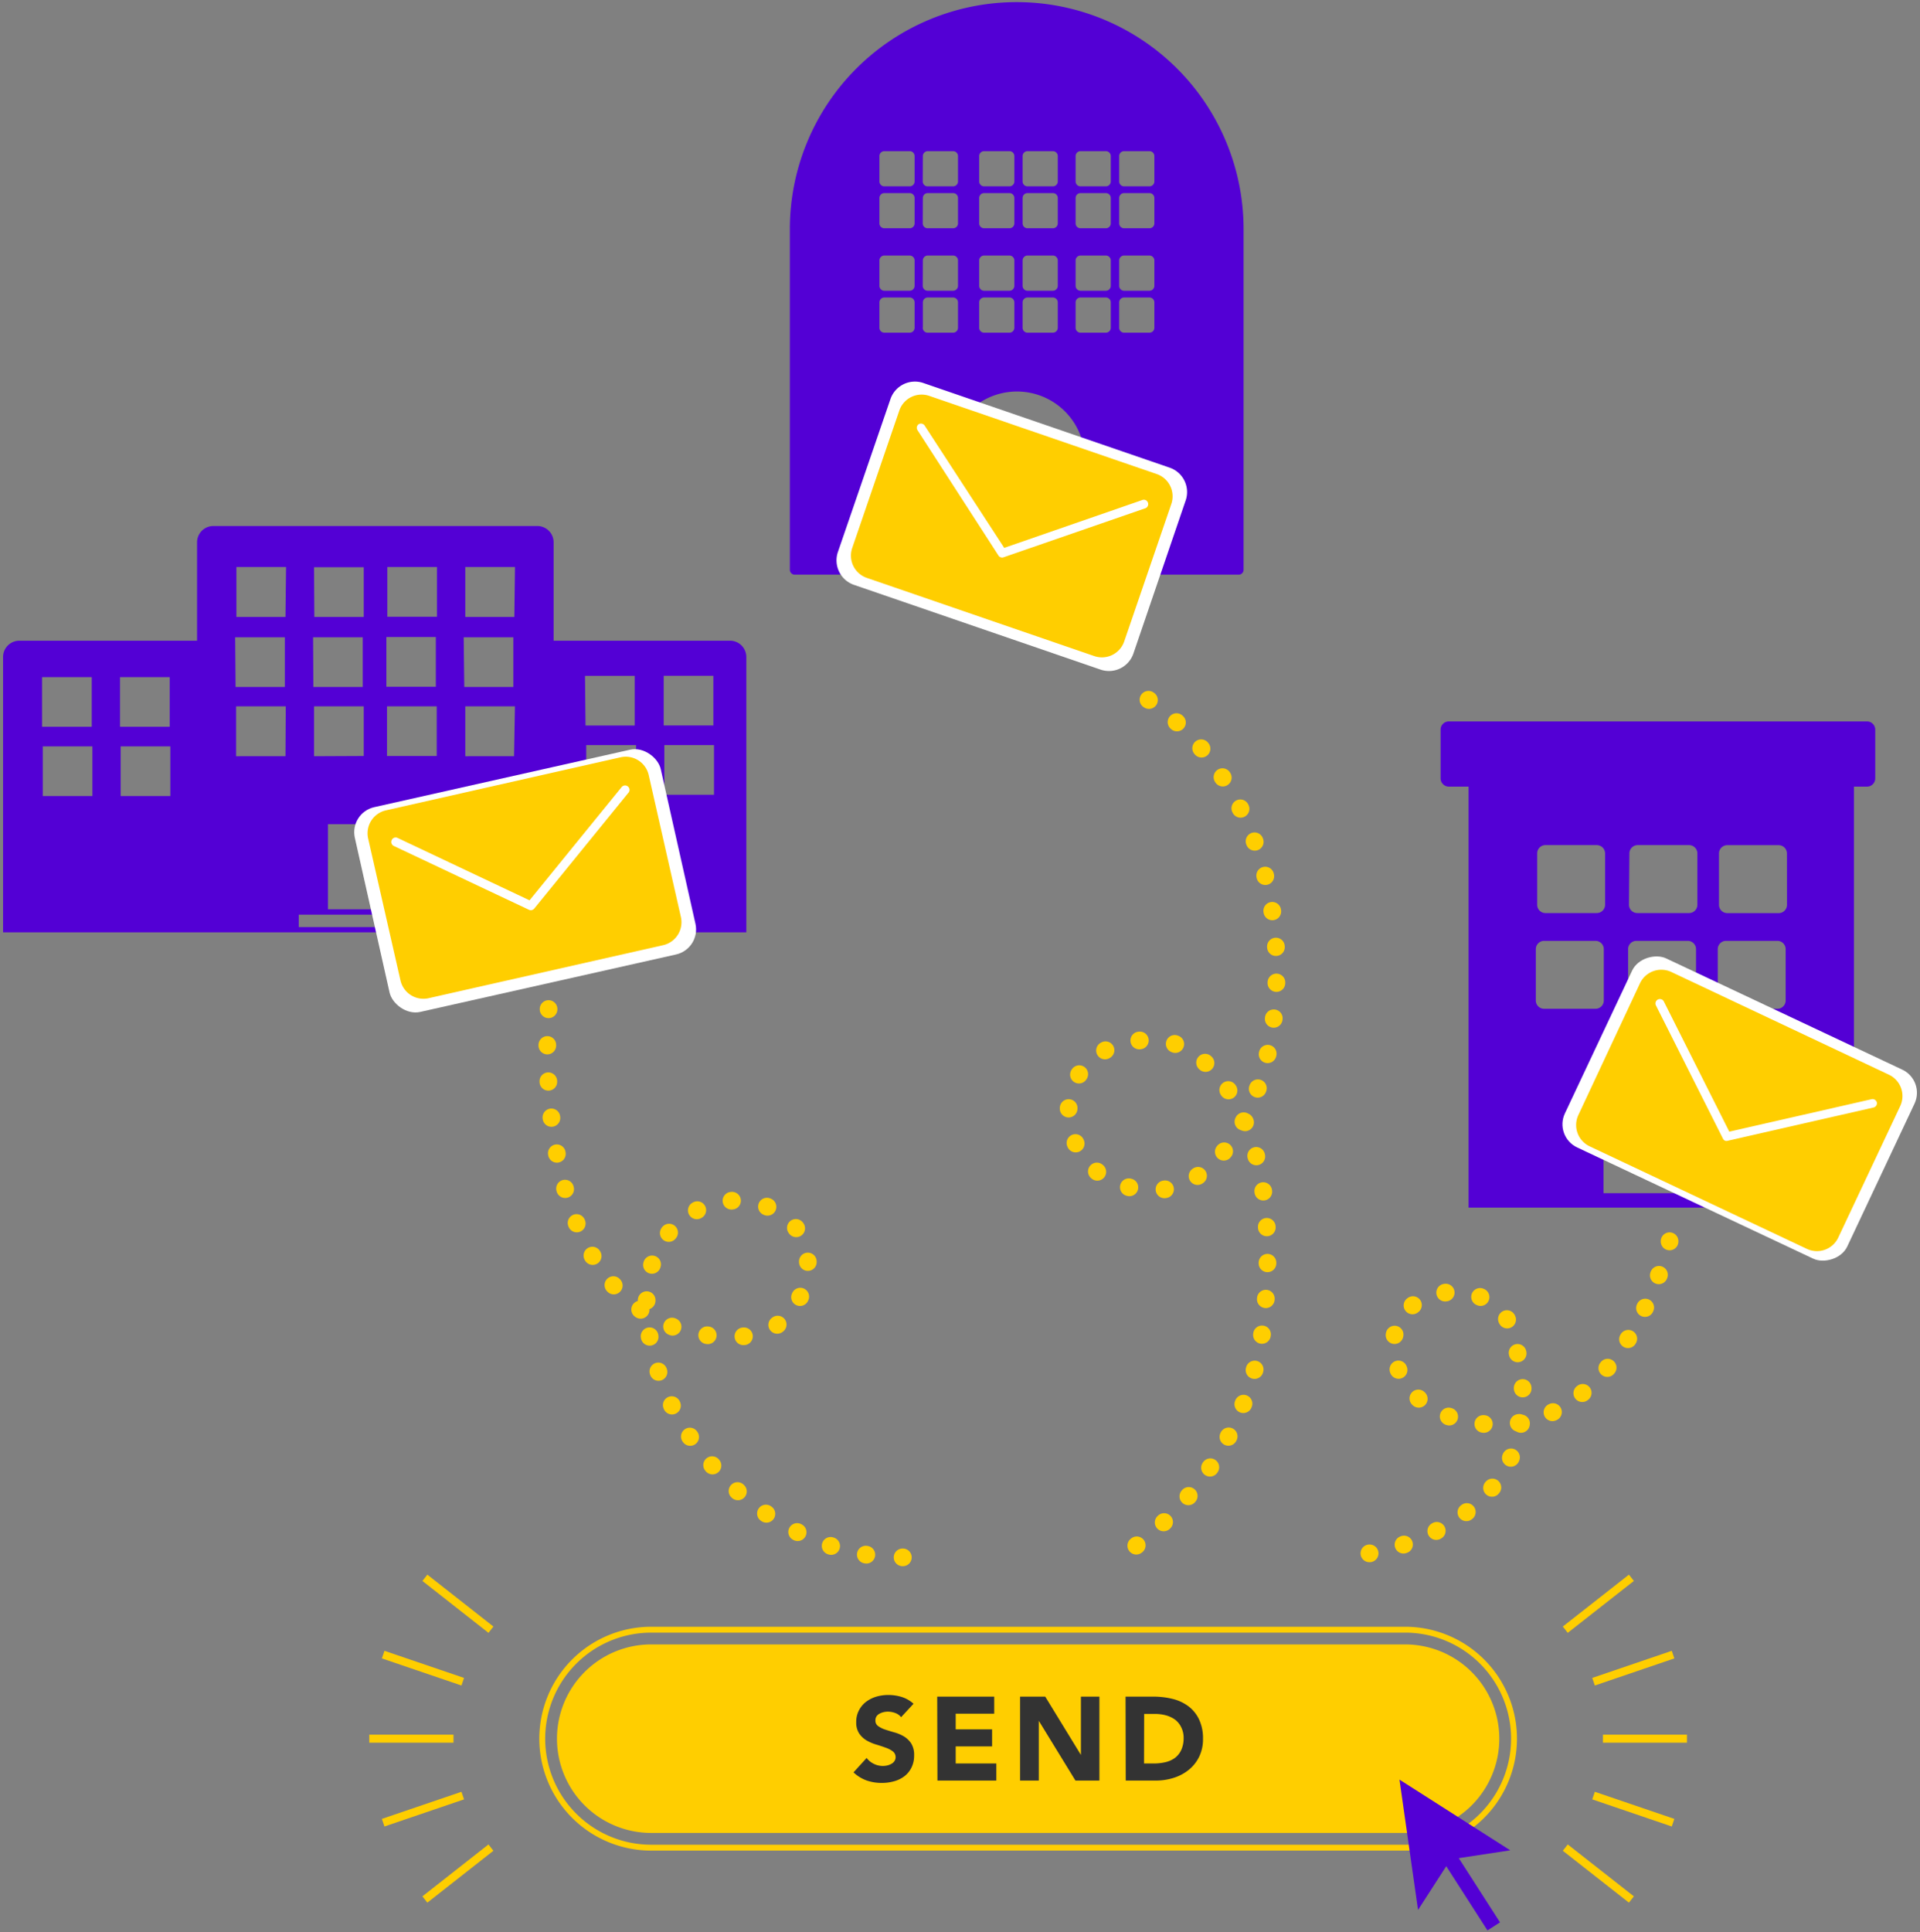 <svg xmlns="http://www.w3.org/2000/svg" viewBox="0 0 326 328"><rect x="0" y="0" width="326" height="328" fill="#808080" stroke="none"/><path d="M110.57,279.14h128a16,16,0,0,1,16,16h0a16,16,0,0,1-16,16h-128a16,16,0,0,1-16-16h0A16,16,0,0,1,110.57,279.14Z" fill="#ffce00"/><g style="isolation:isolate"><path d="M153,291.49a2.2,2.2,0,0,0-1-.71,3.6,3.6,0,0,0-1.24-.23,2.92,2.92,0,0,0-.71.08,2.64,2.64,0,0,0-.68.25,1.45,1.45,0,0,0-.53.45,1.19,1.19,0,0,0-.2.69,1.11,1.11,0,0,0,.49,1,4.4,4.4,0,0,0,1.21.59c.49.16,1,.32,1.58.48a6.56,6.56,0,0,1,1.58.68,3.85,3.85,0,0,1,1.22,1.19,3.64,3.64,0,0,1,.49,2,4.52,4.52,0,0,1-.45,2.08,4.18,4.18,0,0,1-1.19,1.47,5.16,5.16,0,0,1-1.76.86,7.56,7.56,0,0,1-2.1.28,7.71,7.71,0,0,1-2.58-.42,6.4,6.4,0,0,1-2.21-1.37l2.23-2.45a3.26,3.26,0,0,0,1.22,1,3.43,3.43,0,0,0,1.52.36,3.53,3.53,0,0,0,.78-.09,2.93,2.93,0,0,0,.7-.28,1.39,1.39,0,0,0,.5-.46,1.14,1.14,0,0,0,.2-.66,1.22,1.22,0,0,0-.5-1,4.36,4.36,0,0,0-1.24-.63c-.49-.18-1-.35-1.61-.53a7.47,7.47,0,0,1-1.61-.7,3.93,3.93,0,0,1-1.23-1.17,3.32,3.32,0,0,1-.5-1.91,4.14,4.14,0,0,1,.46-2,4.34,4.34,0,0,1,1.2-1.45,5.49,5.49,0,0,1,1.74-.88,7.34,7.34,0,0,1,2-.29,7.91,7.91,0,0,1,2.33.34,5.46,5.46,0,0,1,2,1.15Z" fill="#333"/><path d="M159.13,288h9.68v2.9h-6.54v2.66h6.18v2.89h-6.18v2.9h6.9v2.9h-10Z" fill="#333"/><path d="M173.2,288h4.27l6.06,9.9h0V288h3.14v14.25H182.6l-6.22-10.14h0v10.14H173.2Z" fill="#333"/><path d="M191.11,288h4.71a13.65,13.65,0,0,1,3.25.38,7.48,7.48,0,0,1,2.69,1.24,6,6,0,0,1,1.82,2.23,7.44,7.44,0,0,1,.68,3.32,6.74,6.74,0,0,1-.66,3.05,6.56,6.56,0,0,1-1.76,2.21,7.76,7.76,0,0,1-2.56,1.36,9.8,9.8,0,0,1-3,.46h-5.14Zm3.14,11.35h1.63a8.71,8.71,0,0,0,2-.22,4.45,4.45,0,0,0,1.62-.73,3.59,3.59,0,0,0,1.07-1.35,4.82,4.82,0,0,0,.4-2,4,4,0,0,0-.4-1.83,3.62,3.62,0,0,0-1-1.27,4.73,4.73,0,0,0-1.56-.76,6.9,6.9,0,0,0-1.89-.25h-1.85Z" fill="#333"/></g><path d="M110.57,276.14h128a19,19,0,0,1,19,19h0a19,19,0,0,1-19,19h-128a19,19,0,0,1-19-19h0A19,19,0,0,1,110.57,276.14Z" fill="none"/><path d="M110.57,276.64h128a18.5,18.5,0,0,1,18.5,18.5h0a18.5,18.5,0,0,1-18.5,18.5h-128a18.5,18.5,0,0,1-18.5-18.5h0A18.5,18.5,0,0,1,110.57,276.64Z" fill="none" stroke="#ffce00"/><path d="M256.43,314.09l-18.81-12,3.15,22.12,4.79-7.42,7,10.9,2.13-1.37-7-10.9Z" fill="#5300d5"/><path d="M72.14,322.44l11.22-8.81" fill="none" stroke="#ffce00" stroke-miterlimit="10" stroke-width="1.36"/><path d="M65.06,309.4l13.51-4.6" fill="none" stroke="#ffce00" stroke-miterlimit="10" stroke-width="1.36"/><path d="M62.7,295.14H77" fill="none" stroke="#ffce00" stroke-miterlimit="10" stroke-width="1.36"/><path d="M65.06,280.87l13.51,4.6" fill="none" stroke="#ffce00" stroke-miterlimit="10" stroke-width="1.36"/><path d="M72.14,267.83l11.22,8.81" fill="none" stroke="#ffce00" stroke-miterlimit="10" stroke-width="1.36"/><path d="M277,267.83l-11.23,8.81" fill="none" stroke="#ffce00" stroke-miterlimit="10" stroke-width="1.36"/><path d="M284.07,280.87l-13.5,4.6" fill="none" stroke="#ffce00" stroke-miterlimit="10" stroke-width="1.36"/><path d="M286.43,295.14H272.17" fill="none" stroke="#ffce00" stroke-miterlimit="10" stroke-width="1.36"/><path d="M284.07,309.4l-13.5-4.6" fill="none" stroke="#ffce00" stroke-miterlimit="10" stroke-width="1.36"/><path d="M277,322.44l-11.23-8.81" fill="none" stroke="#ffce00" stroke-miterlimit="10" stroke-width="1.36"/><path d="M124,108.76h-30V92.06a2.77,2.77,0,0,0-2.77-2.77h-55a2.77,2.77,0,0,0-2.77,2.77v16.7H3.29a2.77,2.77,0,0,0-2.77,2.77v46.73h126.2V111.53A2.77,2.77,0,0,0,124,108.76ZM7.14,114.94h8.44v8.43H7.14Zm8.55,20.19H7.26V126.7h8.43Zm4.69-20.19h8.43v8.43H20.38Zm8.54,20.19H20.49V126.7h8.43ZM65.76,96.25h8.43v8.44H65.76Zm-.16,11.89H74v8.43H65.6Zm8.55,11.76v8.43H65.71V119.9Zm-10.07,20h7.47v14.45H64.08Zm-8.39,0h7.47v14.45H55.69Zm-2.37-11.53V119.9h8.44v8.43Zm0-32.08h8.44v8.44H53.37Zm-.16,11.89h8.43v8.43H53.21Zm-13.23,0h8.43v8.43H40Zm8.54,20.19H40.09V119.9h8.43Zm0-23.64H40.14V96.25h8.43Zm27.94,52.64H50.73v-2.11H76.51Zm2.32-49.19h8.43v8.43H78.83Zm8.55,20.19H79V119.9h8.43Zm.05-23.64H79V96.25h8.44Zm12,10h8.44v8.43H99.42ZM108,134.91H99.54v-8.43H108Zm4.69-20.19h8.43v8.43h-8.43Zm8.54,20.19h-8.43v-8.43h8.43Z" fill="#5300d5"/><path d="M172.63.36h0a38.52,38.52,0,0,0-38.52,38.52V96.72a.83.83,0,0,0,.82.83h75.39a.83.83,0,0,0,.83-.83V38.88A38.53,38.53,0,0,0,172.63.36Zm1,26.13a.83.83,0,0,1,.83-.83h4.31a.83.83,0,0,1,.83.83V30.8a.83.83,0,0,1-.83.83h-4.31a.83.83,0,0,1-.83-.83Zm0,7.12a.83.83,0,0,1,.83-.83h4.31a.83.83,0,0,1,.83.83v4.31a.83.83,0,0,1-.83.83h-4.31a.83.83,0,0,1-.83-.83Zm0,10.6a.83.83,0,0,1,.83-.83h4.31a.83.83,0,0,1,.83.83v4.31a.83.83,0,0,1-.83.83h-4.31a.83.83,0,0,1-.83-.83Zm0,7.12a.83.83,0,0,1,.83-.83h4.31a.83.83,0,0,1,.83.83v4.31a.83.83,0,0,1-.83.83h-4.31a.83.83,0,0,1-.83-.83Zm-7.37-24.84a.83.83,0,0,1,.83-.83h4.31a.83.83,0,0,1,.83.83V30.8a.83.83,0,0,1-.83.83h-4.31a.83.83,0,0,1-.83-.83Zm0,7.12a.83.83,0,0,1,.83-.83h4.31a.83.83,0,0,1,.83.83v4.31a.83.83,0,0,1-.83.83h-4.31a.83.83,0,0,1-.83-.83Zm0,10.6a.83.83,0,0,1,.83-.83h4.31a.83.83,0,0,1,.83.83v4.31a.83.83,0,0,1-.83.83h-4.31a.83.83,0,0,1-.83-.83Zm0,7.12a.83.83,0,0,1,.83-.83h4.31a.83.83,0,0,1,.83.83v4.31a.83.83,0,0,1-.83.83h-4.31a.83.83,0,0,1-.83-.83Zm-9.57-24.84a.83.83,0,0,1,.83-.83h4.31a.83.83,0,0,1,.83.83V30.8a.83.83,0,0,1-.83.83H157.5a.83.83,0,0,1-.83-.83Zm0,7.12a.83.83,0,0,1,.83-.83h4.31a.83.83,0,0,1,.83.83v4.31a.83.83,0,0,1-.83.83H157.5a.83.83,0,0,1-.83-.83Zm0,10.6a.83.83,0,0,1,.83-.83h4.31a.83.83,0,0,1,.83.83v4.31a.83.83,0,0,1-.83.83H157.5a.83.83,0,0,1-.83-.83Zm-1.4,11.43a.83.83,0,0,1-.83.83h-4.31a.83.83,0,0,1-.83-.83V51.33a.83.83,0,0,1,.83-.83h4.31a.83.83,0,0,1,.83.83Zm0-7.12a.83.83,0,0,1-.83.83h-4.31a.83.83,0,0,1-.83-.83V44.21a.83.83,0,0,1,.83-.83h4.31a.83.83,0,0,1,.83.83Zm0-10.6a.83.83,0,0,1-.83.83h-4.31a.83.83,0,0,1-.83-.83V33.61a.83.83,0,0,1,.83-.83h4.31a.83.83,0,0,1,.83.83Zm0-7.12a.83.83,0,0,1-.83.83h-4.31a.83.83,0,0,1-.83-.83V26.49a.83.83,0,0,1,.83-.83h4.31a.83.83,0,0,1,.83.83Zm1.4,24.84V51.33a.83.83,0,0,1,.83-.83h4.31a.83.83,0,0,1,.83.83v4.31a.83.83,0,0,1-.83.83H157.5A.83.83,0,0,1,156.67,55.64Zm27.48,39.21h-23V77.3a11.52,11.52,0,0,1,23,0Zm4.43-39.21a.83.83,0,0,1-.83.83h-4.31a.83.83,0,0,1-.83-.83V51.33a.83.83,0,0,1,.83-.83h4.31a.83.83,0,0,1,.83.83Zm0-7.12a.83.83,0,0,1-.83.83h-4.31a.83.83,0,0,1-.83-.83V44.21a.83.83,0,0,1,.83-.83h4.31a.83.83,0,0,1,.83.83Zm0-10.6a.83.83,0,0,1-.83.83h-4.31a.83.83,0,0,1-.83-.83V33.61a.83.83,0,0,1,.83-.83h4.31a.83.83,0,0,1,.83.83Zm0-7.12a.83.83,0,0,1-.83.83h-4.31a.83.83,0,0,1-.83-.83V26.49a.83.83,0,0,1,.83-.83h4.31a.83.83,0,0,1,.83.83ZM196,55.64a.83.83,0,0,1-.83.83h-4.31a.83.83,0,0,1-.83-.83V51.33a.83.83,0,0,1,.83-.83h4.31a.83.83,0,0,1,.83.83Zm0-7.12a.83.83,0,0,1-.83.83h-4.31a.83.83,0,0,1-.83-.83V44.21a.83.83,0,0,1,.83-.83h4.31a.83.83,0,0,1,.83.83Zm0-10.6a.83.83,0,0,1-.83.83h-4.31a.83.83,0,0,1-.83-.83V33.61a.83.83,0,0,1,.83-.83h4.31a.83.83,0,0,1,.83.83Zm0-7.12a.83.83,0,0,1-.83.83h-4.31a.83.83,0,0,1-.83-.83V26.49a.83.83,0,0,1,.83-.83h4.31a.83.83,0,0,1,.83.83Z" fill="#5300d5"/><path d="M317,122.46H246a1.4,1.4,0,0,0-1.4,1.4v8.26a1.41,1.41,0,0,0,1.4,1.41h3.35V205h65.44V133.53H317a1.4,1.4,0,0,0,1.4-1.41v-8.26A1.4,1.4,0,0,0,317,122.46Zm-40.34,22.4a1.41,1.41,0,0,1,1.41-1.4h8.72a1.41,1.41,0,0,1,1.41,1.4v8.73a1.41,1.41,0,0,1-1.41,1.4H278a1.41,1.41,0,0,1-1.41-1.4Zm-.22,16.26a1.41,1.41,0,0,1,1.4-1.41h8.73a1.41,1.41,0,0,1,1.4,1.41v8.72a1.4,1.4,0,0,1-1.4,1.4h-8.73a1.4,1.4,0,0,1-1.4-1.4ZM261,144.86a1.4,1.4,0,0,1,1.4-1.4h8.72a1.41,1.41,0,0,1,1.41,1.4v8.73a1.41,1.41,0,0,1-1.41,1.4h-8.72a1.4,1.4,0,0,1-1.4-1.4Zm9.9,26.38h-8.72a1.4,1.4,0,0,1-1.41-1.4v-8.72a1.41,1.41,0,0,1,1.41-1.41h8.72a1.41,1.41,0,0,1,1.41,1.41v8.72A1.4,1.4,0,0,1,270.93,171.24Zm20.91,31.31H272.26V186.82A3.84,3.84,0,0,1,276.1,183H288a3.84,3.84,0,0,1,3.85,3.84Zm11.38-32.71a1.4,1.4,0,0,1-1.4,1.4h-8.73a1.4,1.4,0,0,1-1.4-1.4v-8.72a1.41,1.41,0,0,1,1.4-1.41h8.73a1.41,1.41,0,0,1,1.4,1.41Zm.23-16.25A1.41,1.41,0,0,1,302,155h-8.72a1.41,1.41,0,0,1-1.41-1.4v-8.73a1.41,1.41,0,0,1,1.41-1.4H302a1.41,1.41,0,0,1,1.41,1.4Z" fill="#5300d5"/><rect x="62.42" y="130.97" width="53" height="35.47" rx="4.34" transform="matrix(0.98, -0.22, 0.22, 0.98, -30.69, 23.35)" fill="#fff"/><path d="M105.33,128.56l-39.82,9a4,4,0,0,0-3,4.78L68,166.44a4,4,0,0,0,4.79,3l39.82-9a4,4,0,0,0,3-4.78l-5.46-24.07A4,4,0,0,0,105.33,128.56Zm1.38,6-16,19.67a.81.81,0,0,1-.42.26.76.76,0,0,1-.49-.06L66.86,143.6a.75.75,0,0,1-.35-1,.73.73,0,0,1,1-.36l22.4,10.59,15.64-19.22a.75.75,0,0,1,1.17.95Z" fill="#ffce00"/><path d="M93.14,171.28v.05" fill="none" stroke="#ffce00" stroke-linecap="round" stroke-linejoin="round" stroke-width="3"/><path d="M92.93,177.38c0,14.93,3,51.89,34.1,49.41,7.53-.6,12.62-10.52,8.9-17.16-3-5.4-12-8.32-19.4-3.08-12,8.44-5.47,28.46.34,36.93,11.83,17.25,26.95,20.32,33.35,20.82" fill="none" stroke="#ffce00" stroke-linecap="round" stroke-linejoin="round" stroke-width="3" stroke-dasharray="0.1 6.06"/><path d="M153.25,264.36h.05" fill="none" stroke="#ffce00" stroke-linecap="round" stroke-linejoin="round" stroke-width="3"/><path d="M195,118.78s19.64,11.91,21.6,41.25c1.54,23.14-8.34,42.56-21.35,42-9.79-.41-13.81-7.64-13.81-13.5s4.54-12.25,14.66-12c8.84.24,22.29,13.43,18.45,48A55.48,55.48,0,0,1,192,263.07" fill="none" stroke="#ffce00" stroke-linecap="round" stroke-linejoin="round" stroke-width="3" stroke-dasharray="0.1 6"/><path d="M198.64,79.4,156.73,65a4.39,4.39,0,0,0-5.55,2.78l-8.9,25.89A4.4,4.4,0,0,0,145,99.28l41.91,14.4a4.39,4.39,0,0,0,5.55-2.79L201.3,85A4.38,4.38,0,0,0,198.64,79.4Z" fill="#fff"/><path d="M196.4,80.47,157.78,67.2a4,4,0,0,0-5.08,2.48l-8,23.34a4,4,0,0,0,2.49,5.08l38.61,13.27a4,4,0,0,0,5.08-2.48l8-23.34A4,4,0,0,0,196.4,80.47Zm-2,5.83-24,8.3a.69.69,0,0,1-.49,0,.7.7,0,0,1-.38-.3L155.77,73a.75.75,0,0,1,.22-1,.76.76,0,0,1,1,.23L170.51,93l23.41-8.11a.74.74,0,0,1,1,.46A.75.75,0,0,1,194.41,86.3Z" fill="#ffce00"/><path d="M232.51,263.68h.05" fill="none" stroke="#ffce00" stroke-linecap="round" stroke-linejoin="round" stroke-width="3"/><path d="M238.3,262.21c9.43-3.13,26.28-12.32,18.13-37-2.37-7.17-14.48-7.91-18.54-1.48-3.31,5.23,0,14.26,8.64,16.9,23.2,7,33.36-18.31,36.13-27.09" fill="none" stroke="#ffce00" stroke-linecap="round" stroke-linejoin="round" stroke-width="3" stroke-dasharray="0.1 5.93"/><path d="M283.48,210.74v-.05" fill="none" stroke="#ffce00" stroke-linecap="round" stroke-linejoin="round" stroke-width="3"/><rect x="277.66" y="161.7" width="35.47" height="53" rx="4.34" transform="translate(-0.74 375.22) rotate(-64.78)" fill="#fff"/><path d="M320.72,182.43,283.79,165a4,4,0,0,0-5.33,1.91L268,189.26a4,4,0,0,0,1.91,5.33L306.8,212a4,4,0,0,0,5.32-1.92l10.52-22.32A4,4,0,0,0,320.72,182.43ZM318.11,188l-24.73,5.64a.72.72,0,0,1-.48,0,.77.77,0,0,1-.35-.34l-11.4-22.66a.75.75,0,0,1,1.34-.67l11.13,22.13,24.16-5.51a.76.76,0,0,1,.9.56A.75.75,0,0,1,318.11,188Z" fill="#ffce00"/><rect width="326" height="328" fill="none"/></svg>